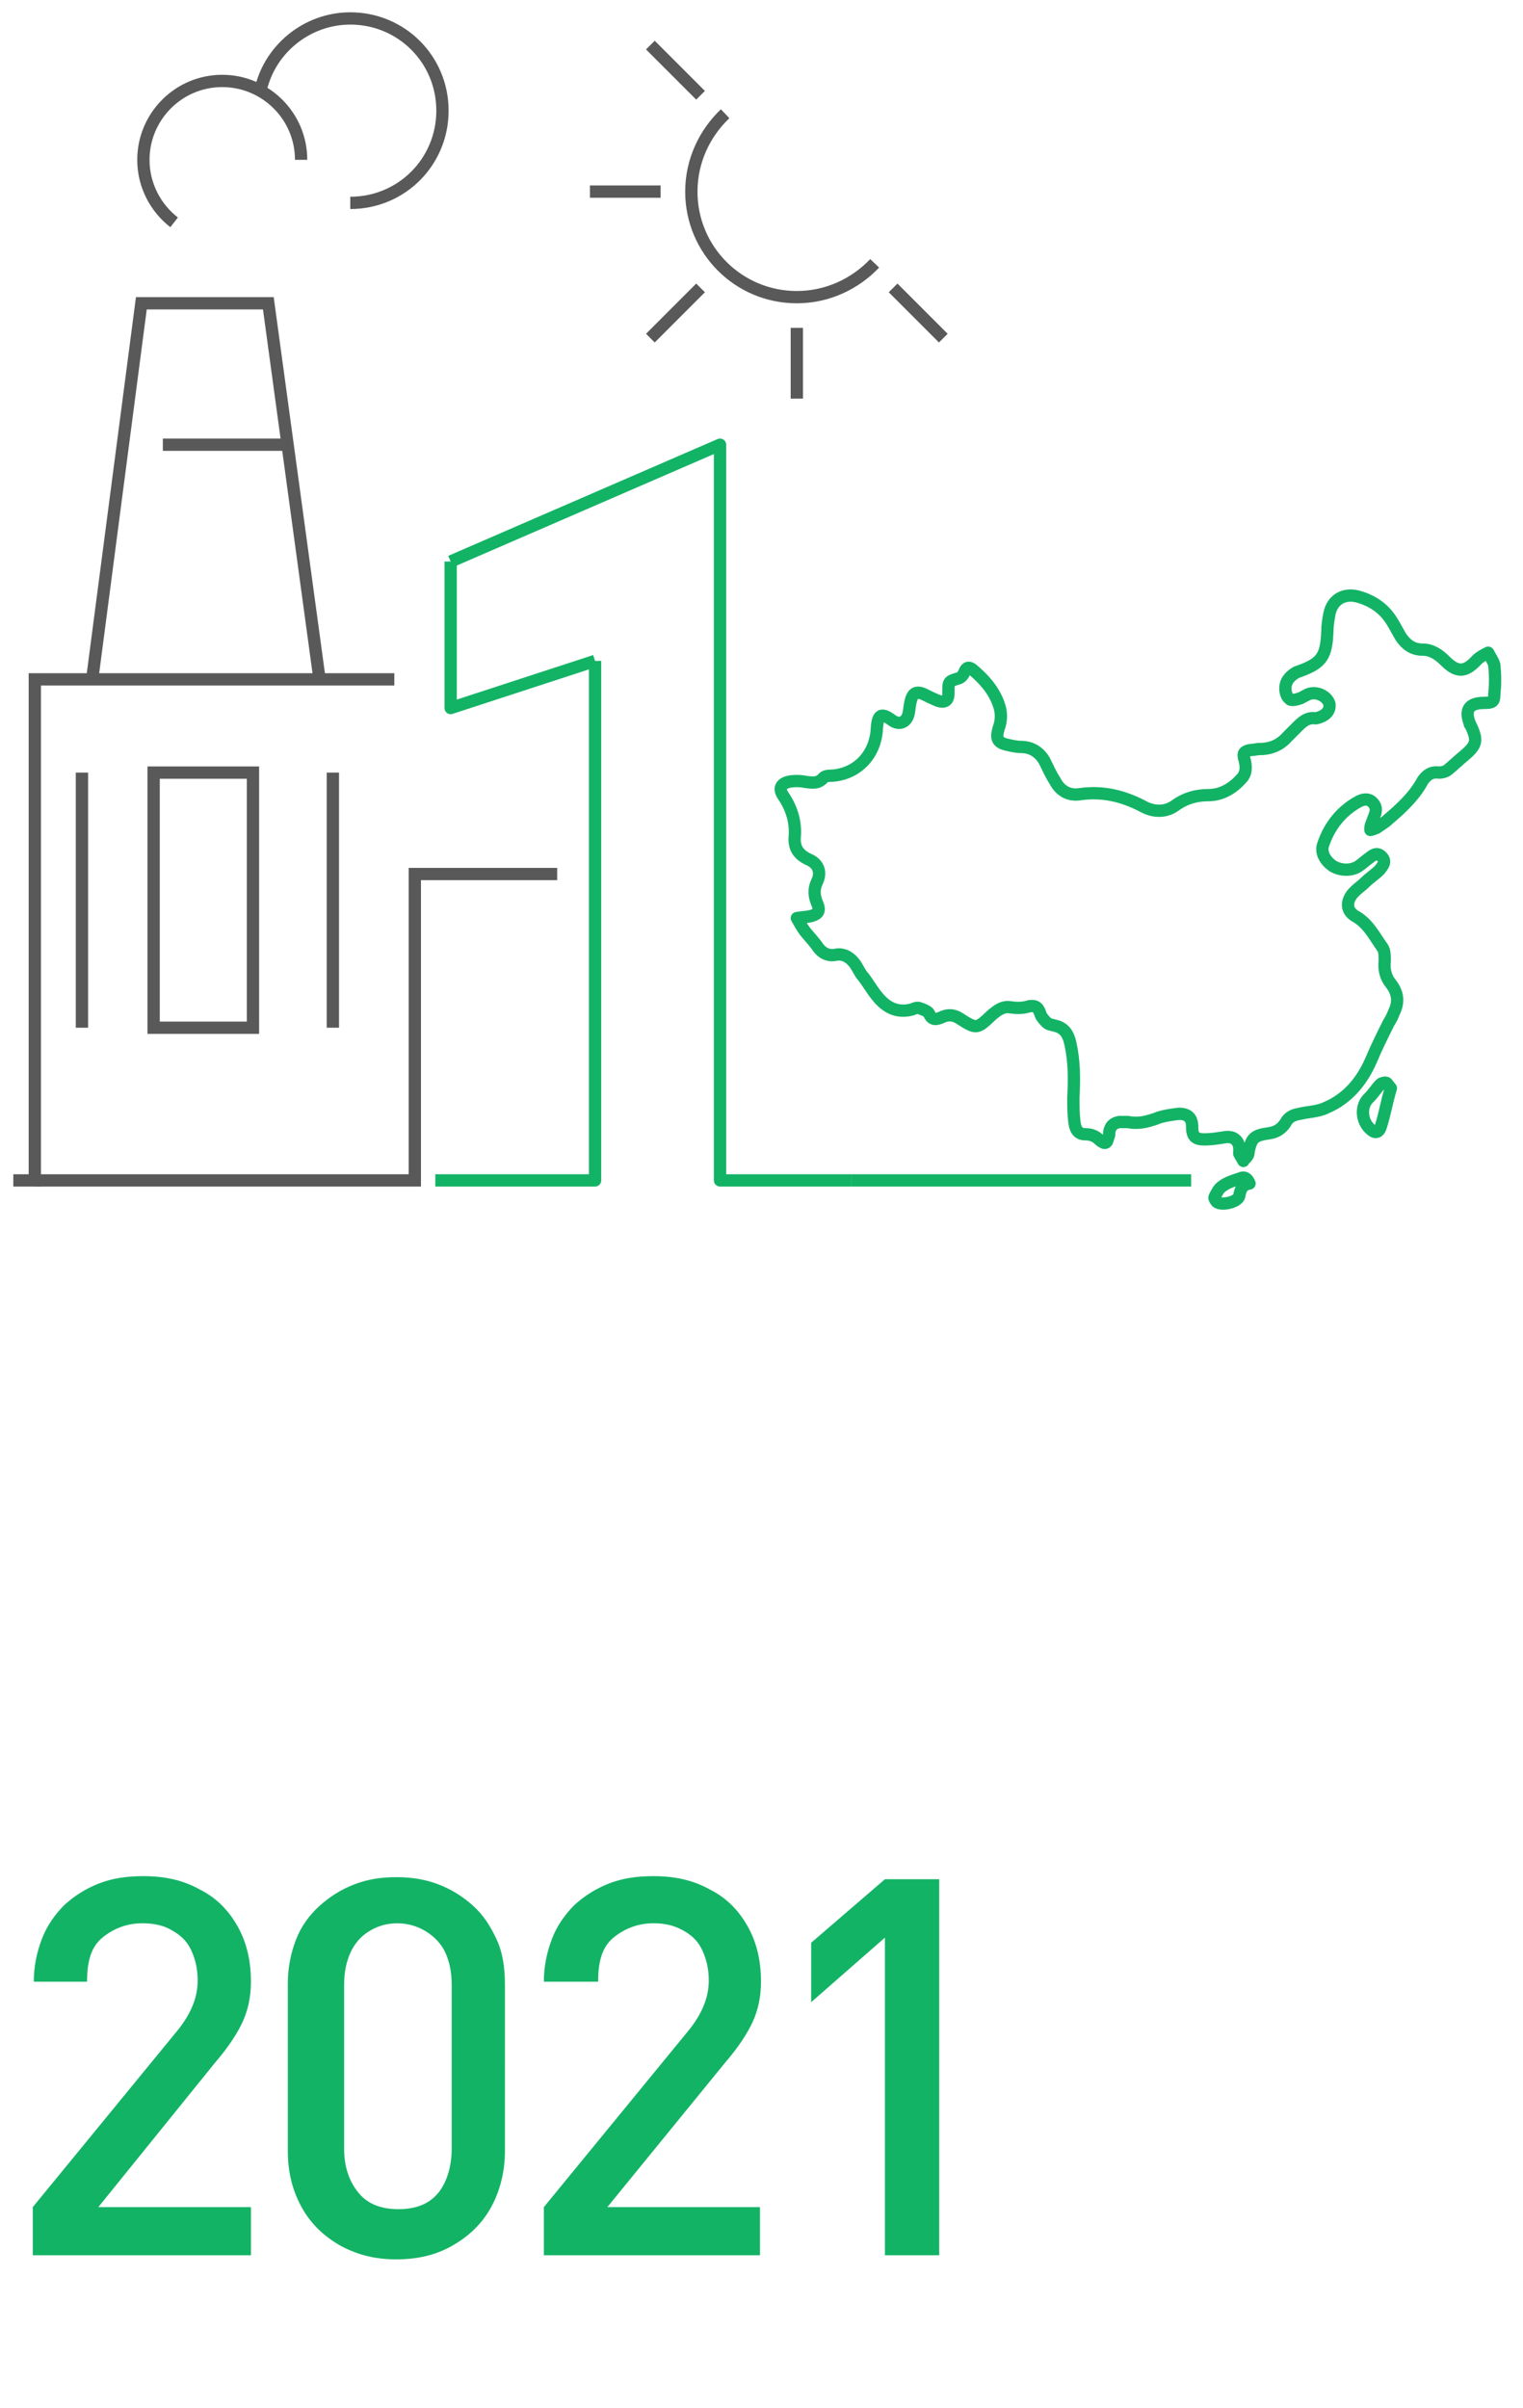 <?xml version="1.0" encoding="utf-8"?>
<!-- Generator: Adobe Illustrator 21.0.0, SVG Export Plug-In . SVG Version: 6.00 Build 0)  -->
<svg version="1.1" id="图层_1" xmlns="http://www.w3.org/2000/svg" xmlns:xlink="http://www.w3.org/1999/xlink" x="0px" y="0px"
	 viewBox="0 0 148.7 235" style="enable-background:new 0 0 148.7 235;" xml:space="preserve">
<style type="text/css">
	.st0{fill:none;stroke:#595959;stroke-width:1.2;stroke-linecap:round;stroke-linejoin:round;stroke-miterlimit:10;}
	.st1{fill:none;stroke:#007EE9;stroke-width:1.2;stroke-miterlimit:10;}
	.st2{fill:none;}
	.st3{fill:none;stroke:#595959;stroke-width:1.2;stroke-miterlimit:10;}
	.st4{fill:none;stroke:#595959;stroke-width:1.2;stroke-linejoin:round;stroke-miterlimit:10;}
	.st5{fill:none;stroke:#009BD2;stroke-width:1.2;stroke-linejoin:round;stroke-miterlimit:10;}
	.st6{fill:none;stroke:#00A3CD;stroke-width:1.2;stroke-miterlimit:10;}
	.st7{fill:none;stroke:#06AEA5;stroke-width:1.2;stroke-miterlimit:10;}
	.st8{fill:none;stroke:#00ABC7;stroke-width:1.2;stroke-miterlimit:10;}
	.st9{fill:#00ABC7;}
	.st10{fill:none;stroke:#008CDE;stroke-width:1.2;stroke-linecap:round;stroke-linejoin:round;stroke-miterlimit:10;}
	.st11{fill:#007EE9;}
	.st12{fill:#0084E3;}
	.st13{fill:none;stroke:#0084E3;stroke-width:1.2;stroke-miterlimit:10;}
	.st14{fill:#008CDE;}
	.st15{fill:#0094D8;}
	.st16{fill:none;stroke:#0094D8;stroke-width:1.2;stroke-linejoin:round;stroke-miterlimit:10;}
	.st17{fill:none;stroke:#0094D8;stroke-width:1.2;stroke-miterlimit:10;}
	.st18{fill:#009BD2;}
	.st19{fill:#00A3CD;}
	.st20{fill:#06AEA5;}
	.st21{fill:none;stroke:#0DB084;stroke-width:1.2;stroke-linejoin:round;stroke-miterlimit:10;}
	.st22{fill:#0DB084;}
	.st23{fill:#13B365;}
	.st24{fill:none;stroke:#13B365;stroke-width:1.2;stroke-linejoin:round;stroke-miterlimit:10;}
	.st25{fill:#19B643;}
	.st26{fill:none;stroke:#19B643;stroke-width:1.2;stroke-linejoin:round;stroke-miterlimit:10;}
	.st27{fill:#FFFFFF;stroke:#19B643;stroke-width:1.2;stroke-linejoin:round;stroke-miterlimit:10;}
	.st28{fill:#20B822;}
	.st29{fill:none;stroke:#20B822;stroke-width:1.2;stroke-linecap:round;stroke-miterlimit:10;}
	.st30{fill:#26BB00;}
	.st31{fill:none;stroke:#26BB00;stroke-width:1.2;stroke-linecap:round;stroke-miterlimit:10;}
</style>
<g>
	<g>
		<path class="st23" d="M24.6,220.1H3.2v-4.7l14.1-17.2c1.3-1.6,2-3.2,2-4.9c0-1.1-0.2-2-0.6-2.9c-0.4-0.9-1-1.5-1.9-2
			c-0.8-0.5-1.8-0.7-2.9-0.7c-1.5,0-2.8,0.5-3.9,1.4s-1.5,2.3-1.5,4.3H3.3c0-1.5,0.3-2.9,0.8-4.2c0.5-1.3,1.3-2.4,2.2-3.3
			c1-0.9,2.1-1.6,3.4-2.1s2.7-0.7,4.3-0.7c2.1,0,3.9,0.4,5.5,1.3c1.6,0.8,2.8,2,3.7,3.6c0.9,1.6,1.3,3.4,1.3,5.4
			c0,1.5-0.3,2.8-0.8,3.9c-0.5,1.1-1.4,2.5-2.7,4L9.6,215.4h14.9V220.1z"/>
		<path class="st23" d="M49.3,209.9c0,2.1-0.5,4-1.4,5.6c-0.9,1.6-2.2,2.8-3.8,3.7c-1.6,0.9-3.4,1.3-5.4,1.3s-3.7-0.4-5.4-1.3
			c-1.6-0.9-2.9-2.1-3.8-3.7c-0.9-1.6-1.4-3.4-1.4-5.6v-16.3c0-1.6,0.3-3,0.8-4.3c0.5-1.3,1.3-2.4,2.3-3.3c1-0.9,2.1-1.6,3.4-2.1
			c1.3-0.5,2.6-0.7,4.1-0.7c1.4,0,2.8,0.2,4.1,0.7c1.3,0.5,2.4,1.2,3.4,2.1c1,0.9,1.7,2,2.3,3.3c0.6,1.3,0.8,2.8,0.8,4.4V209.9z
			 M44.1,209.7v-16c0-1.2-0.2-2.2-0.6-3.1c-0.4-0.9-1.1-1.6-1.9-2.1s-1.8-0.8-2.8-0.8c-1.1,0-2,0.3-2.8,0.8s-1.4,1.2-1.8,2.1
			c-0.4,0.9-0.6,1.9-0.6,3.1v16c0,1.8,0.5,3.2,1.4,4.3c0.9,1.1,2.2,1.6,3.9,1.6c1.7,0,3-0.5,3.9-1.6C43.6,213,44.1,211.5,44.1,209.7
			z"/>
		<path class="st23" d="M74.4,220.1H53.1v-4.7l14.1-17.2c1.3-1.6,2-3.2,2-4.9c0-1.1-0.2-2-0.6-2.9c-0.4-0.9-1-1.5-1.9-2
			s-1.8-0.7-2.9-0.7c-1.5,0-2.8,0.5-3.9,1.4s-1.5,2.3-1.5,4.3h-5.3c0-1.5,0.3-2.9,0.8-4.2c0.5-1.3,1.3-2.4,2.2-3.3
			c1-0.9,2.1-1.6,3.4-2.1c1.3-0.5,2.7-0.7,4.3-0.7c2.1,0,3.9,0.4,5.5,1.3c1.6,0.8,2.8,2,3.7,3.6c0.9,1.6,1.3,3.4,1.3,5.4
			c0,1.5-0.3,2.8-0.8,3.9c-0.5,1.1-1.4,2.5-2.7,4l-11.5,14.1h14.9V220.1z"/>
		<path class="st23" d="M91.7,220.1h-5.3v-31l-7.2,6.3v-5.8l7.2-6.2h5.3V220.1z"/>
	</g>
</g>
<g>
	<g>
		<g>
			<g>
				<g>
					<polyline class="st3" points="1.3,115.2 3.4,115.2 3.4,66.3 14.6,66.3 38.5,66.3 					"/>
					<polyline class="st3" points="54.4,85.3 40.5,85.3 40.5,115.2 3.4,115.2 					"/>
					<line class="st3" x1="8" y1="75.4" x2="8" y2="100.3"/>
					<rect x="15" y="75.4" class="st3" width="9.7" height="24.9"/>
					<line class="st3" x1="32.5" y1="75.4" x2="32.5" y2="100.3"/>
				</g>
			</g>
			<g>
				<path class="st3" d="M85.4,25.7c-1.9,2-4.6,3.3-7.6,3.3c-5.7,0-10.3-4.6-10.3-10.3c0-3,1.3-5.7,3.3-7.6"/>
				<line class="st3" x1="63.5" y1="4.4" x2="68.4" y2="9.3"/>
				<line class="st3" x1="57.6" y1="18.7" x2="64.5" y2="18.7"/>
				<line class="st3" x1="63.5" y1="33" x2="68.4" y2="28.1"/>
				<line class="st3" x1="77.8" y1="38.9" x2="77.8" y2="32"/>
				<line class="st3" x1="92.1" y1="33" x2="87.2" y2="28.1"/>
			</g>
		</g>
		<g>
			<g>
				<g>
					<g>
						<polyline class="st3" points="9,66.3 13.8,29.6 26.2,29.6 31.2,66.3 						"/>
						<line class="st3" x1="15.9" y1="43.4" x2="28.1" y2="43.4"/>
						<path class="st3" d="M17,21.7c-1.8-1.4-3-3.6-3-6.1c0-4.2,3.4-7.7,7.7-7.7c4.2,0,7.7,3.4,7.7,7.7"/>
						<path class="st3" d="M25.4,9c0.8-4.1,4.5-7.2,8.8-7.2c5,0,9,4,9,9c0,5-4,9-9,9"/>
					</g>
				</g>
			</g>
		</g>
	</g>
	<polyline class="st24" points="58.1,64.5 58.1,115.2 42.5,115.2 	"/>
	<polyline class="st24" points="83.1,115.2 70.3,115.2 70.3,43.4 44,54.8 	"/>
	<polyline class="st24" points="44,54.8 44,69.1 58.1,64.5 	"/>
	<line class="st24" x1="83.1" y1="115.2" x2="116.3" y2="115.2"/>
	<g>
		<path class="st24" d="M133.8,81c0-0.2,0-0.4,0.1-0.6c0.1-0.3,0.2-0.5,0.3-0.8c0.2-0.5,0.2-0.9-0.2-1.3c-0.4-0.4-0.9-0.3-1.3-0.1
			c-1.7,0.9-2.9,2.4-3.5,4.2c-0.3,0.8,0.2,1.6,0.9,2.1c0.8,0.5,1.9,0.5,2.6,0c0.3-0.2,0.6-0.5,0.9-0.7c0.4-0.3,0.8-0.7,1.3-0.2
			c0.5,0.5,0.1,0.9-0.2,1.3c-0.4,0.4-1,0.8-1.4,1.2c-0.4,0.4-0.9,0.7-1.3,1.2c-0.6,0.8-0.5,1.6,0.3,2.1c1.3,0.7,1.9,2,2.7,3.1
			c0.2,0.3,0.2,0.8,0.2,1.3c-0.1,0.8,0.1,1.6,0.6,2.2c0.7,0.9,0.8,1.8,0.3,2.8c-0.1,0.3-0.3,0.7-0.5,1c-0.6,1.2-1.2,2.4-1.7,3.6
			c-0.9,2.1-2.3,3.8-4.4,4.7c-0.8,0.4-1.8,0.4-2.6,0.6c-0.6,0.1-1.1,0.3-1.4,0.9c-0.4,0.6-0.9,0.9-1.6,1c-1.4,0.2-1.7,0.4-2,1.8
			c0,0.1,0,0.3-0.1,0.4c-0.1,0.2-0.3,0.3-0.4,0.5c-0.1-0.2-0.3-0.5-0.4-0.7c0-0.1,0-0.2,0-0.2c0.1-1-0.5-1.6-1.5-1.4
			c-0.6,0.1-1.3,0.2-1.9,0.2c-0.9,0-1.2-0.3-1.2-1.2c0-0.9-0.4-1.3-1.3-1.3c-0.8,0.1-1.6,0.2-2.3,0.5c-0.9,0.3-1.7,0.5-2.7,0.3
			c-0.3,0-0.5,0-0.8,0c-0.6,0.1-0.9,0.4-1,1c0,0.2,0,0.4-0.1,0.5c-0.1,0.6-0.3,0.7-0.8,0.3c-0.4-0.4-0.8-0.6-1.4-0.6
			c-0.7,0-1-0.4-1.1-1.2c-0.1-0.8-0.1-1.6-0.1-2.4c0.1-1.8,0.1-3.5-0.3-5.3c-0.2-0.9-0.6-1.5-1.5-1.7c-0.3-0.1-0.6-0.1-0.8-0.3
			c-0.2-0.2-0.5-0.5-0.6-0.8c-0.2-0.6-0.4-0.9-1.1-0.8c-0.6,0.2-1.2,0.2-1.9,0.1c-0.7-0.1-1.2,0.3-1.7,0.7c-1.5,1.4-1.5,1.5-3.2,0.4
			c-0.6-0.4-1.2-0.4-1.8-0.1c-0.5,0.2-0.9,0.3-1.2-0.4c-0.1-0.2-0.6-0.4-0.9-0.5c-0.2-0.1-0.5,0-0.7,0.1c-1.4,0.4-2.5-0.1-3.4-1.2
			c-0.6-0.7-1-1.5-1.6-2.2c-0.2-0.3-0.4-0.7-0.6-1c-0.5-0.7-1.2-1.1-2-0.9c-0.7,0.1-1.2-0.2-1.6-0.7c-0.4-0.6-0.9-1.1-1.3-1.6
			c-0.3-0.4-0.5-0.8-0.8-1.3c0.6-0.1,1-0.1,1.4-0.2c0.7-0.2,0.9-0.5,0.6-1.2c-0.3-0.7-0.4-1.4,0-2.2c0.4-0.9,0.1-1.7-0.8-2.1
			c-1.1-0.5-1.5-1.2-1.4-2.3c0.1-1.4-0.3-2.7-1.1-3.9c-0.5-0.7-0.3-1.2,0.5-1.4c0.5-0.1,1.1-0.1,1.6,0c0.7,0.1,1.3,0.2,1.8-0.4
			c0.2-0.2,0.6-0.2,0.9-0.2c2.4-0.2,4.1-2,4.3-4.4c0,0,0-0.1,0-0.1c0.1-1.3,0.3-1.8,1.5-0.9c0.7,0.5,1.4,0.2,1.6-0.6
			c0.1-0.4,0.1-0.8,0.2-1.2c0.2-0.9,0.6-1.1,1.4-0.7c0.4,0.2,0.8,0.4,1.3,0.6c0.6,0.2,1,0,1-0.7c0-0.1,0-0.1,0-0.2c0-1,0-1,1-1.3
			c0.3-0.1,0.5-0.4,0.6-0.7c0.2-0.4,0.4-0.4,0.7-0.2c1.1,0.9,2.1,2,2.6,3.4c0.3,0.8,0.3,1.6,0,2.4c-0.3,1-0.1,1.4,0.9,1.6
			c0.4,0.1,0.9,0.2,1.3,0.2c1,0,1.8,0.5,2.3,1.4c0.3,0.6,0.6,1.3,1,1.9c0.5,1,1.4,1.5,2.5,1.3c2.2-0.3,4.2,0.2,6.1,1.2
			c1.1,0.6,2.3,0.6,3.3-0.2c0.9-0.6,1.9-0.9,3.1-0.9c1.3,0,2.4-0.7,3.2-1.6c0.5-0.5,0.5-1.2,0.3-1.9c-0.2-0.6,0-0.8,0.6-0.9
			c0.3,0,0.6-0.1,0.9-0.1c1.1,0,2-0.4,2.7-1.2c0.3-0.3,0.6-0.6,0.9-0.9c0.5-0.5,1-1,1.8-0.9c0,0,0,0,0.1,0c0.9-0.2,1.4-0.7,1.3-1.4
			c-0.2-0.7-1.1-1.2-1.9-1c-0.4,0.1-0.7,0.4-1.1,0.5c-0.3,0.1-0.8,0.2-0.9,0c-0.3-0.2-0.4-0.7-0.4-1c0-0.7,0.4-1.2,1.1-1.6
			c0.1,0,0.2-0.1,0.3-0.1c2.2-0.8,2.6-1.5,2.7-3.9c0-0.6,0.1-1.1,0.2-1.7c0.3-1.4,1.4-2,2.7-1.7c1.5,0.4,2.7,1.2,3.5,2.6
			c0.3,0.5,0.5,0.9,0.8,1.4c0.5,0.7,1.1,1.2,2.1,1.2c0.9,0,1.6,0.5,2.2,1.1c1.2,1.2,2,1.1,3.1-0.1c0.3-0.3,0.7-0.5,1.1-0.7
			c0.2,0.4,0.5,0.8,0.6,1.2c0.1,1,0.1,1.9,0,2.9c0,0.7-0.2,0.8-1,0.8c-1.5,0-1.9,0.7-1.4,2c0,0.1,0,0.1,0.1,0.2
			c0.7,1.5,0.6,1.9-0.7,3c-0.5,0.4-1,0.9-1.5,1.3c-0.2,0.2-0.6,0.3-0.9,0.3c-0.7-0.1-1.2,0.2-1.6,0.8c-0.8,1.5-2.1,2.7-3.4,3.8
			c-0.3,0.3-0.7,0.5-1.1,0.8C133.9,81,133.8,81,133.8,81z"/>
		<path class="st24" d="M135.8,106.2c-0.4,1.3-0.6,2.6-1,3.8c-0.2,0.6-0.6,0.6-1,0.2c-0.9-0.8-1-2.3-0.1-3.1
			c0.4-0.4,0.7-0.9,1.1-1.3c0.1-0.1,0.5-0.2,0.6-0.1C135.5,105.8,135.7,106.1,135.8,106.2z"/>
		<path class="st24" d="M122,115.5c-0.7,0.1-0.9,0.6-1,1.2c-0.1,0.6-1.7,1-2.2,0.6c-0.1-0.1-0.3-0.4-0.2-0.5c0.2-0.4,0.4-0.8,0.7-1
			c0.5-0.4,1.2-0.6,1.8-0.8C121.5,114.8,121.8,115,122,115.5z"/>
	</g>
</g>
</svg>
